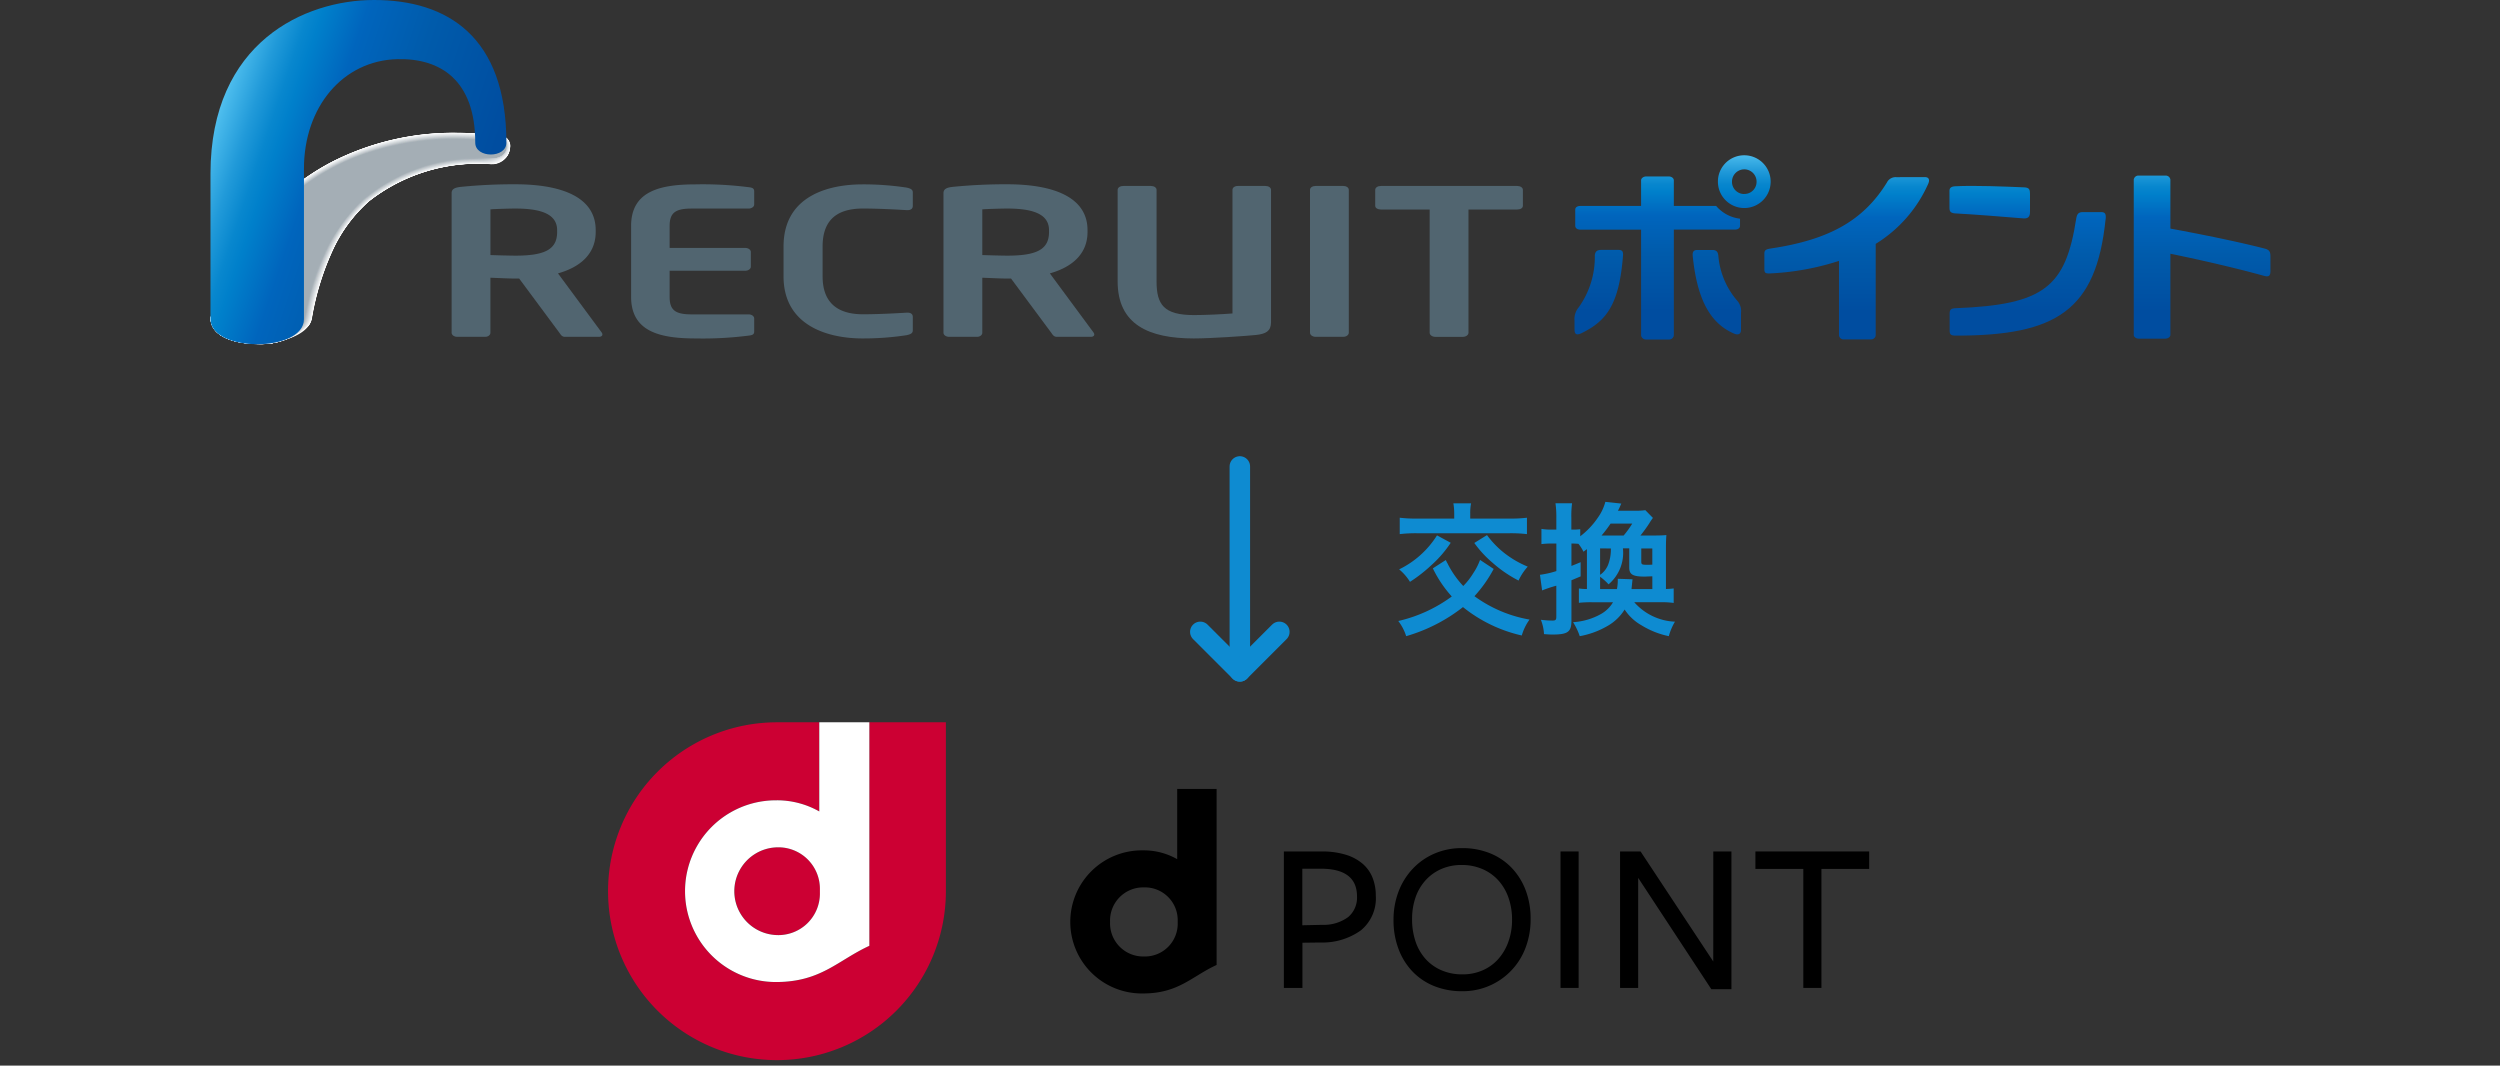<svg xmlns="http://www.w3.org/2000/svg" xmlns:xlink="http://www.w3.org/1999/xlink" width="122" height="52" viewBox="0 0 122 52">
  <rect x="0" y="0" width="122" height="52" fill="#333333" stroke="none"/>
  <defs>
    <linearGradient id="linear-gradient" x1="0.5" y1="-0.021" x2="0.5" y2="0.847" gradientUnits="objectBoundingBox">
      <stop offset="0" stop-color="#54c2f0"/>
      <stop offset="0.025" stop-color="#48b9eb"/>
      <stop offset="0.123" stop-color="#219ad9"/>
      <stop offset="0.202" stop-color="#0887ce"/>
      <stop offset="0.25" stop-color="#0080cb"/>
      <stop offset="0.4" stop-color="#0065bd"/>
      <stop offset="0.64" stop-color="#005bab"/>
      <stop offset="1" stop-color="#004da0"/>
    </linearGradient>
    <linearGradient id="linear-gradient-2" x1="0.5" y1="-0.137" x2="0.5" y2="0.83" xlink:href="#linear-gradient"/>
    <linearGradient id="linear-gradient-3" x1="0.5" y1="-0.207" x2="0.5" y2="0.841" xlink:href="#linear-gradient"/>
    <linearGradient id="linear-gradient-4" x1="0.5" y1="-0.127" x2="0.5" y2="0.835" xlink:href="#linear-gradient"/>
    <linearGradient id="linear-gradient-5" x1="0.008" y1="0.348" x2="0.856" y2="0.687" gradientUnits="objectBoundingBox">
      <stop offset="0" stop-color="#54c2f0"/>
      <stop offset="0.025" stop-color="#48b9eb"/>
      <stop offset="0.124" stop-color="#219ad9"/>
      <stop offset="0.202" stop-color="#0887ce"/>
      <stop offset="0.25" stop-color="#0080cb"/>
      <stop offset="0.4" stop-color="#0065bd"/>
      <stop offset="0.64" stop-color="#005bab"/>
      <stop offset="1" stop-color="#004da0"/>
    </linearGradient>
  </defs>
  <g id="グループ_4643" data-name="グループ 4643" transform="translate(-213 -4265)">
    <g id="グループ_4324" data-name="グループ 4324" transform="translate(5 3644)">
      <rect id="長方形_709" data-name="長方形 709" width="122" height="52" transform="translate(208 621)" fill="none"/>
    </g>
    <g id="グループ_4642" data-name="グループ 4642">
      <g id="グループ_4308" data-name="グループ 4308" transform="translate(-16.533 3500.879)">
        <g id="pt-logo-r" transform="translate(239.805 764.121)">
          <g id="グループ_438" data-name="グループ 438" transform="translate(66.565 7.578)">
            <path id="パス_2943" data-name="パス 2943" d="M316.211,277.427c.16,0,.236.066.215.281-.187,2.433-.835,3.2-2.028,3.785-.216.1-.337.076-.337-.178v-.432a.88.88,0,0,1,.2-.648,4.216,4.216,0,0,0,.79-2.545c.019-.178.1-.263.32-.263Zm5.674-.991h-2.978V281.6a.235.235,0,0,1-.254.2h-1.091a.24.24,0,0,1-.253-.2v-5.161h-2.96c-.178,0-.253-.094-.253-.188v-.789c0-.094.075-.179.253-.179h2.96v-1.253c0-.1.121-.188.253-.188h1.091c.14,0,.254.084.254.188v1.253h2.066a1.805,1.805,0,0,0,1.164.621v.347C322.138,276.342,322.063,276.436,321.885,276.436Zm-.808,1.254a3.84,3.84,0,0,0,.94,2.235.757.757,0,0,1,.168.573v.837c0,.2-.141.263-.338.177-1.117-.479-1.8-1.587-2.019-3.8-.018-.215.065-.281.226-.281h.712C320.983,277.427,321.049,277.511,321.077,277.69Zm1.268-4.88a1.287,1.287,0,1,1-1.287,1.287A1.282,1.282,0,0,1,322.345,272.81Zm0,1.887a.592.592,0,0,0,.6-.6.6.6,0,1,0-1.2,0A.593.593,0,0,0,322.345,274.7Z" transform="translate(-314.061 -272.81)" fill="url(#linear-gradient)"/>
            <path id="パス_2944" data-name="パス 2944" d="M336.65,274.507c.167,0,.249.11.157.322a6.578,6.578,0,0,1-2.565,2.935v4.467a.224.224,0,0,1-.249.194H332.7a.224.224,0,0,1-.249-.194v-3.637a12.8,12.8,0,0,1-3.3.609c-.276.018-.341-.009-.341-.2v-.766c0-.166.074-.212.322-.249,2.778-.415,4.495-1.328,5.658-3.22a.473.473,0,0,1,.452-.259Z" transform="translate(-319.545 -273.441)" fill="url(#linear-gradient-2)"/>
            <path id="パス_2945" data-name="パス 2945" d="M346.827,275.258c.25.009.286.111.286.314v.887c0,.221-.082.332-.323.314-.913-.075-2.464-.2-3.285-.241-.249-.008-.322-.082-.322-.266v-.841c0-.129.073-.211.286-.22C344.409,275.156,345.95,275.221,346.827,275.258Zm3.978,1.569c.027-.286-.028-.361-.222-.361h-.9c-.193,0-.277.084-.314.315-.516,3.321-1.541,4.208-5.878,4.374-.249.009-.3.074-.3.277v.794c0,.212.046.268.314.268C348.414,282.493,350.343,281.257,350.8,276.827Z" transform="translate(-324.886 -273.693)" fill="url(#linear-gradient-3)"/>
            <path id="パス_2946" data-name="パス 2946" d="M363.891,277.951c.248.065.276.184.276.388v.71c0,.222-.073.3-.314.231-1.337-.37-2.962-.748-4.568-1.079v3.958c0,.1-.111.186-.249.186h-1.292c-.138,0-.247-.084-.247-.186v-7.576a.229.229,0,0,1,.247-.195h1.292a.231.231,0,0,1,.249.195v2.391C360.927,277.277,362.6,277.619,363.891,277.951Z" transform="translate(-330.207 -273.397)" fill="url(#linear-gradient-4)"/>
          </g>
          <g id="グループ_446" data-name="グループ 446">
            <g id="グループ_445" data-name="グループ 445">
              <g id="グループ_443" data-name="グループ 443">
                <g id="グループ_442" data-name="グループ 442">
                  <g id="グループ_439" data-name="グループ 439" transform="translate(0 6.484)">
                    <path id="パス_2947" data-name="パス 2947" d="M210.463,281.378c-1.241,0-2.35-.4-2.35-1.266a10.257,10.257,0,0,1,2.288-4.678,11.841,11.841,0,0,1,3.6-2.93,13.031,13.031,0,0,1,6.167-1.436,15.85,15.85,0,0,1,2.193.158.494.494,0,0,1,.372.58.881.881,0,0,1-.98.788,8.637,8.637,0,0,0-5.9,1.812,7.225,7.225,0,0,0-1.747,2.343,13.11,13.11,0,0,0-1.042,3.37C212.887,281.054,211.19,281.378,210.463,281.378Z" transform="translate(-208.113 -271.069)" fill="#fff"/>
                    <path id="パス_2948" data-name="パス 2948" d="M214.014,272.5a13.028,13.028,0,0,1,6.156-1.429,15.991,15.991,0,0,1,2.189.158.492.492,0,0,1,.367.581.8.8,0,0,1-.172.44.993.993,0,0,1-.811.341,8.637,8.637,0,0,0-5.9,1.815,7.229,7.229,0,0,0-1.747,2.342,13.135,13.135,0,0,0-1.042,3.368.88.88,0,0,1-.147.349,3.43,3.43,0,0,1-2.442.912c-1.24,0-2.35-.4-2.35-1.265a10.271,10.271,0,0,1,2.293-4.681A11.828,11.828,0,0,1,214.014,272.5Z" transform="translate(-208.114 -271.071)" fill="#fefefe"/>
                    <path id="パス_2949" data-name="パス 2949" d="M214.03,272.5a13.03,13.03,0,0,1,6.146-1.422,15.83,15.83,0,0,1,2.184.158c.236.031.387.272.362.581a.793.793,0,0,1-.175.437,1,1,0,0,1-.812.337,8.636,8.636,0,0,0-5.894,1.818,7.232,7.232,0,0,0-1.745,2.34,13.1,13.1,0,0,0-1.043,3.366.9.9,0,0,1-.146.349,3.412,3.412,0,0,1-2.438.915c-1.239,0-2.349-.4-2.349-1.264a10.285,10.285,0,0,1,2.3-4.684A11.816,11.816,0,0,1,214.03,272.5Z" transform="translate(-208.115 -271.073)" fill="#fdfdfd"/>
                    <path id="パス_2950" data-name="パス 2950" d="M214.046,272.5a13.021,13.021,0,0,1,6.135-1.416,15.886,15.886,0,0,1,2.181.157c.234.031.384.274.356.581a.787.787,0,0,1-.178.434,1.017,1.017,0,0,1-.812.334,8.633,8.633,0,0,0-5.889,1.819,7.242,7.242,0,0,0-1.745,2.34,13.1,13.1,0,0,0-1.043,3.364.909.909,0,0,1-.146.349,3.391,3.391,0,0,1-2.435.918c-1.238,0-2.349-.395-2.349-1.263a10.293,10.293,0,0,1,2.3-4.688A11.812,11.812,0,0,1,214.046,272.5Z" transform="translate(-208.116 -271.075)" fill="#fcfcfd"/>
                    <path id="パス_2951" data-name="パス 2951" d="M214.062,272.5a13.034,13.034,0,0,1,6.125-1.409,15.924,15.924,0,0,1,2.177.158c.233.03.381.275.351.581a.773.773,0,0,1-.181.43,1.027,1.027,0,0,1-.813.33,8.633,8.633,0,0,0-5.884,1.822,7.239,7.239,0,0,0-1.744,2.338,13.117,13.117,0,0,0-1.044,3.362.924.924,0,0,1-.144.349,3.372,3.372,0,0,1-2.431.921c-1.237,0-2.349-.395-2.349-1.262a10.308,10.308,0,0,1,2.309-4.691A11.805,11.805,0,0,1,214.062,272.5Z" transform="translate(-208.117 -271.077)" fill="#fbfbfc"/>
                    <path id="パス_2952" data-name="パス 2952" d="M214.078,272.5a13.037,13.037,0,0,1,6.114-1.4,15.871,15.871,0,0,1,2.173.157c.232.03.379.276.346.582a.773.773,0,0,1-.184.427,1.041,1.041,0,0,1-.814.327,8.629,8.629,0,0,0-5.879,1.825,7.25,7.25,0,0,0-1.743,2.337,13.1,13.1,0,0,0-1.044,3.36.934.934,0,0,1-.144.349,3.349,3.349,0,0,1-2.427.924c-1.236,0-2.348-.395-2.348-1.261a10.323,10.323,0,0,1,2.314-4.694A11.8,11.8,0,0,1,214.078,272.5Z" transform="translate(-208.119 -271.079)" fill="#fafbfb"/>
                    <path id="パス_2953" data-name="パス 2953" d="M214.094,272.5a13.025,13.025,0,0,1,6.1-1.395,15.808,15.808,0,0,1,2.169.157c.231.03.376.278.34.582a.765.765,0,0,1-.187.422,1.052,1.052,0,0,1-.814.324,8.627,8.627,0,0,0-5.875,1.827,7.254,7.254,0,0,0-1.743,2.335,13.091,13.091,0,0,0-1.044,3.358.932.932,0,0,1-.143.349,3.329,3.329,0,0,1-2.423.927c-1.235,0-2.348-.395-2.348-1.26a10.336,10.336,0,0,1,2.32-4.7A11.793,11.793,0,0,1,214.094,272.5Z" transform="translate(-208.119 -271.082)" fill="#f9fafa"/>
                    <path id="パス_2954" data-name="パス 2954" d="M214.11,272.5a13.025,13.025,0,0,1,6.094-1.388,15.953,15.953,0,0,1,2.166.157c.229.03.373.28.335.583a.759.759,0,0,1-.19.419,1.067,1.067,0,0,1-.815.32,8.627,8.627,0,0,0-5.87,1.829,7.261,7.261,0,0,0-1.742,2.335,13.05,13.05,0,0,0-1.045,3.356.95.95,0,0,1-.143.349,3.308,3.308,0,0,1-2.419.93c-1.234,0-2.348-.394-2.348-1.259a10.348,10.348,0,0,1,2.325-4.7A11.764,11.764,0,0,1,214.11,272.5Z" transform="translate(-208.12 -271.083)" fill="#f8f9f9"/>
                    <path id="パス_2955" data-name="パス 2955" d="M214.126,272.495a13.039,13.039,0,0,1,6.084-1.381,15.885,15.885,0,0,1,2.161.157c.228.03.37.281.33.583a.758.758,0,0,1-.194.415,1.078,1.078,0,0,1-.816.316,8.628,8.628,0,0,0-5.866,1.832,7.261,7.261,0,0,0-1.741,2.333,13.053,13.053,0,0,0-1.045,3.354.957.957,0,0,1-.141.35,3.291,3.291,0,0,1-2.416.933c-1.233,0-2.347-.394-2.347-1.258a10.355,10.355,0,0,1,2.33-4.7A11.766,11.766,0,0,1,214.126,272.495Z" transform="translate(-208.122 -271.086)" fill="#f7f8f9"/>
                    <path id="パス_2956" data-name="パス 2956" d="M214.142,272.494a13.034,13.034,0,0,1,6.074-1.374,15.974,15.974,0,0,1,2.158.157c.226.03.367.282.324.584a.748.748,0,0,1-.2.412,1.088,1.088,0,0,1-.816.313,8.627,8.627,0,0,0-5.861,1.835,7.261,7.261,0,0,0-1.741,2.332,13.035,13.035,0,0,0-1.045,3.352.978.978,0,0,1-.141.35,3.267,3.267,0,0,1-2.412.936c-1.231,0-2.347-.394-2.347-1.257a10.374,10.374,0,0,1,2.335-4.708A11.773,11.773,0,0,1,214.142,272.494Z" transform="translate(-208.123 -271.088)" fill="#f6f7f8"/>
                    <path id="パス_2957" data-name="パス 2957" d="M214.158,272.493a13.039,13.039,0,0,1,6.063-1.368,16,16,0,0,1,2.154.157c.225.029.364.283.319.584a.739.739,0,0,1-.2.408,1.106,1.106,0,0,1-.817.309,8.627,8.627,0,0,0-5.856,1.837,7.276,7.276,0,0,0-1.74,2.33,13.023,13.023,0,0,0-1.046,3.35,1,1,0,0,1-.14.351,3.251,3.251,0,0,1-2.408.939c-1.23,0-2.346-.394-2.346-1.257a10.389,10.389,0,0,1,2.341-4.711A11.751,11.751,0,0,1,214.158,272.493Z" transform="translate(-208.124 -271.09)" fill="#f5f6f7"/>
                    <path id="パス_2958" data-name="パス 2958" d="M214.175,272.492a13.034,13.034,0,0,1,6.053-1.361,16.057,16.057,0,0,1,2.15.156c.224.03.362.285.314.584a.736.736,0,0,1-.2.4,1.119,1.119,0,0,1-.818.306,8.623,8.623,0,0,0-5.851,1.839,7.286,7.286,0,0,0-1.74,2.33,13.063,13.063,0,0,0-1.047,3.348.984.984,0,0,1-.139.35,3.224,3.224,0,0,1-2.4.942c-1.23,0-2.346-.393-2.346-1.255a10.4,10.4,0,0,1,2.346-4.714A11.738,11.738,0,0,1,214.175,272.492Z" transform="translate(-208.125 -271.092)" fill="#f4f5f6"/>
                    <path id="パス_2959" data-name="パス 2959" d="M214.191,272.49a13.047,13.047,0,0,1,6.042-1.354,16.1,16.1,0,0,1,2.147.157c.222.029.359.287.308.584a.732.732,0,0,1-.205.4,1.137,1.137,0,0,1-.819.3,8.619,8.619,0,0,0-5.846,1.841,7.3,7.3,0,0,0-1.738,2.328,13.027,13.027,0,0,0-1.047,3.346,1,1,0,0,1-.138.351,3.209,3.209,0,0,1-2.4.945c-1.228.005-2.345-.393-2.345-1.255a10.412,10.412,0,0,1,2.351-4.718A11.749,11.749,0,0,1,214.191,272.49Z" transform="translate(-208.126 -271.094)" fill="#f3f4f5"/>
                    <path id="パス_2960" data-name="パス 2960" d="M214.207,272.489a13.046,13.046,0,0,1,6.032-1.347,16.128,16.128,0,0,1,2.142.156c.221.029.356.288.3.585a.723.723,0,0,1-.209.4,1.151,1.151,0,0,1-.819.3,8.62,8.62,0,0,0-5.841,1.844,7.282,7.282,0,0,0-1.738,2.327,13,13,0,0,0-1.048,3.344,1.021,1.021,0,0,1-.137.351,3.189,3.189,0,0,1-2.4.947c-1.227.006-2.345-.393-2.345-1.253a10.431,10.431,0,0,1,2.357-4.721A11.728,11.728,0,0,1,214.207,272.489Z" transform="translate(-208.127 -271.096)" fill="#f2f4f5"/>
                    <path id="パス_2961" data-name="パス 2961" d="M214.223,272.488a13.032,13.032,0,0,1,6.021-1.34,15.979,15.979,0,0,1,2.139.156c.22.028.354.289.3.585a.718.718,0,0,1-.212.394,1.168,1.168,0,0,1-.82.3,8.621,8.621,0,0,0-5.837,1.846,7.3,7.3,0,0,0-1.737,2.326,13.051,13.051,0,0,0-1.048,3.342,1.029,1.029,0,0,1-.136.351,3.168,3.168,0,0,1-2.393.951c-1.226.006-2.345-.393-2.345-1.253a10.434,10.434,0,0,1,2.362-4.724A11.705,11.705,0,0,1,214.223,272.488Z" transform="translate(-208.128 -271.098)" fill="#f1f3f4"/>
                    <path id="パス_2962" data-name="パス 2962" d="M214.239,272.487a13.086,13.086,0,0,1,6.011-1.334,16.141,16.141,0,0,1,2.135.156c.218.028.351.291.292.586a.718.718,0,0,1-.215.391,1.186,1.186,0,0,1-.821.292,8.619,8.619,0,0,0-5.832,1.849,7.3,7.3,0,0,0-1.737,2.325,13.018,13.018,0,0,0-1.049,3.34,1.04,1.04,0,0,1-.136.351,3.149,3.149,0,0,1-2.389.953c-1.225.006-2.345-.393-2.345-1.252a10.455,10.455,0,0,1,2.367-4.728A11.785,11.785,0,0,1,214.239,272.487Z" transform="translate(-208.129 -271.1)" fill="#f0f2f3"/>
                    <path id="パス_2963" data-name="パス 2963" d="M214.255,272.485a13.094,13.094,0,0,1,6-1.326,16.093,16.093,0,0,1,2.131.156c.217.028.348.292.287.586a.711.711,0,0,1-.218.387,1.2,1.2,0,0,1-.821.288,8.619,8.619,0,0,0-5.827,1.852,7.316,7.316,0,0,0-1.736,2.323,13.013,13.013,0,0,0-1.049,3.338,1.062,1.062,0,0,1-.135.351,3.131,3.131,0,0,1-2.385.956c-1.224.006-2.344-.393-2.344-1.251a10.462,10.462,0,0,1,2.372-4.731A11.784,11.784,0,0,1,214.255,272.485Z" transform="translate(-208.13 -271.102)" fill="#eff1f2"/>
                    <path id="パス_2964" data-name="パス 2964" d="M214.271,272.484a13.1,13.1,0,0,1,5.991-1.319,16.127,16.127,0,0,1,2.127.156c.215.028.346.293.281.586a.7.7,0,0,1-.221.384,1.22,1.22,0,0,1-.822.285,8.615,8.615,0,0,0-5.822,1.854,7.314,7.314,0,0,0-1.735,2.322,12.973,12.973,0,0,0-1.049,3.335,1.077,1.077,0,0,1-.134.351,3.114,3.114,0,0,1-2.381.959c-1.223.007-2.344-.393-2.344-1.25a10.473,10.473,0,0,1,2.378-4.734A11.759,11.759,0,0,1,214.271,272.484Z" transform="translate(-208.131 -271.104)" fill="#eef0f1"/>
                    <path id="パス_2965" data-name="パス 2965" d="M214.288,272.483a13.1,13.1,0,0,1,5.98-1.313,16.188,16.188,0,0,1,2.124.156c.214.028.342.295.276.586a.7.7,0,0,1-.224.38,1.237,1.237,0,0,1-.822.281,8.616,8.616,0,0,0-5.818,1.856,7.314,7.314,0,0,0-1.734,2.321,12.974,12.974,0,0,0-1.05,3.334,1.105,1.105,0,0,1-.133.351,3.094,3.094,0,0,1-2.377.963c-1.221.007-2.344-.393-2.344-1.249a10.492,10.492,0,0,1,2.383-4.738A11.76,11.76,0,0,1,214.288,272.483Z" transform="translate(-208.132 -271.106)" fill="#edeff1"/>
                    <path id="パス_2966" data-name="パス 2966" d="M214.3,272.482a13.1,13.1,0,0,1,5.97-1.306,16.22,16.22,0,0,1,2.119.156c.212.028.34.3.271.587a.693.693,0,0,1-.227.376,1.253,1.253,0,0,1-.823.278,8.614,8.614,0,0,0-5.813,1.859,7.321,7.321,0,0,0-1.734,2.32,12.979,12.979,0,0,0-1.05,3.332,1.119,1.119,0,0,1-.133.352,3.073,3.073,0,0,1-2.374.965c-1.22.008-2.343-.392-2.343-1.248a10.5,10.5,0,0,1,2.388-4.741A11.76,11.76,0,0,1,214.3,272.482Z" transform="translate(-208.133 -271.109)" fill="#eceef0"/>
                    <path id="パス_2967" data-name="パス 2967" d="M214.32,272.48a13.106,13.106,0,0,1,5.959-1.3,16.161,16.161,0,0,1,2.115.156c.212.027.338.3.266.587a.693.693,0,0,1-.23.373,1.278,1.278,0,0,1-.824.275,8.611,8.611,0,0,0-5.808,1.861,7.33,7.33,0,0,0-1.733,2.318,12.948,12.948,0,0,0-1.05,3.33,1.123,1.123,0,0,1-.132.352,3.055,3.055,0,0,1-2.369.968c-1.219.008-2.343-.392-2.343-1.247a10.519,10.519,0,0,1,2.394-4.744A11.764,11.764,0,0,1,214.32,272.48Z" transform="translate(-208.134 -271.111)" fill="#ebedef"/>
                    <path id="パス_2968" data-name="パス 2968" d="M214.336,272.479a13.114,13.114,0,0,1,5.949-1.292,16.228,16.228,0,0,1,2.112.156c.21.027.335.3.26.587a.694.694,0,0,1-.232.37,1.3,1.3,0,0,1-.826.271,8.606,8.606,0,0,0-5.8,1.863,7.338,7.338,0,0,0-1.733,2.317,12.966,12.966,0,0,0-1.05,3.327,1.141,1.141,0,0,1-.131.352,3.035,3.035,0,0,1-2.366.971c-1.218.009-2.343-.392-2.343-1.246a10.535,10.535,0,0,1,2.4-4.748A11.756,11.756,0,0,1,214.336,272.479Z" transform="translate(-208.135 -271.113)" fill="#eaedee"/>
                    <path id="パス_2969" data-name="パス 2969" d="M214.352,272.478a13.108,13.108,0,0,1,5.939-1.285,16.277,16.277,0,0,1,2.108.156c.209.027.332.3.255.587a.69.69,0,0,1-.236.366,1.325,1.325,0,0,1-.826.268,8.61,8.61,0,0,0-5.8,1.865,7.341,7.341,0,0,0-1.732,2.317,12.956,12.956,0,0,0-1.052,3.326,1.159,1.159,0,0,1-.129.353,3.021,3.021,0,0,1-2.362.974c-1.217.009-2.342-.392-2.342-1.245a10.542,10.542,0,0,1,2.4-4.751A11.738,11.738,0,0,1,214.352,272.478Z" transform="translate(-208.136 -271.115)" fill="#e9eced"/>
                    <path id="パス_2970" data-name="パス 2970" d="M214.368,272.477A13.109,13.109,0,0,1,220.3,271.2a16.2,16.2,0,0,1,2.1.156c.207.026.33.3.249.587a.682.682,0,0,1-.238.363,1.342,1.342,0,0,1-.827.264,8.611,8.611,0,0,0-5.793,1.868,7.354,7.354,0,0,0-1.731,2.315,12.94,12.94,0,0,0-1.052,3.324,1.153,1.153,0,0,1-.129.352,3,3,0,0,1-2.359.977c-1.216.009-2.342-.391-2.342-1.244a10.557,10.557,0,0,1,2.409-4.754A11.737,11.737,0,0,1,214.368,272.477Z" transform="translate(-208.138 -271.117)" fill="#e8ebec"/>
                    <path id="パス_2971" data-name="パス 2971" d="M214.384,272.475A13.128,13.128,0,0,1,220.3,271.2a16.271,16.271,0,0,1,2.1.156c.205.026.327.3.244.588a.675.675,0,0,1-.241.359,1.366,1.366,0,0,1-.827.261,8.608,8.608,0,0,0-5.788,1.871,7.356,7.356,0,0,0-1.731,2.313,12.984,12.984,0,0,0-1.052,3.322,1.171,1.171,0,0,1-.128.352,2.98,2.98,0,0,1-2.354.98c-1.215.009-2.342-.391-2.342-1.243A10.566,10.566,0,0,1,210.6,275.4,11.738,11.738,0,0,1,214.384,272.475Z" transform="translate(-208.139 -271.119)" fill="#e7eaec"/>
                    <path id="パス_2972" data-name="パス 2972" d="M214.4,272.475a13.131,13.131,0,0,1,5.908-1.265,16.237,16.237,0,0,1,2.1.156c.2.026.324.3.239.588a.677.677,0,0,1-.244.356,1.39,1.39,0,0,1-.828.257,8.6,8.6,0,0,0-5.784,1.874,7.355,7.355,0,0,0-1.73,2.312,12.941,12.941,0,0,0-1.053,3.32,1.215,1.215,0,0,1-.128.353c-.378.7-1.624.974-2.35.983-1.214.011-2.341-.391-2.341-1.242a10.581,10.581,0,0,1,2.42-4.761A11.732,11.732,0,0,1,214.4,272.475Z" transform="translate(-208.14 -271.121)" fill="#e6e9eb"/>
                    <path id="パス_2973" data-name="パス 2973" d="M214.416,272.474a13.132,13.132,0,0,1,5.9-1.258,16.264,16.264,0,0,1,2.092.155c.2.026.322.305.234.589a.672.672,0,0,1-.248.352,1.411,1.411,0,0,1-.829.254,8.606,8.606,0,0,0-5.779,1.875,7.364,7.364,0,0,0-1.729,2.311A12.914,12.914,0,0,0,213,280.07a1.223,1.223,0,0,1-.127.353c-.374.7-1.617.976-2.347.986-1.213.011-2.34-.391-2.34-1.241a10.594,10.594,0,0,1,2.425-4.764A11.73,11.73,0,0,1,214.416,272.474Z" transform="translate(-208.141 -271.123)" fill="#e5e8ea"/>
                    <path id="パス_2974" data-name="パス 2974" d="M214.432,272.472a13.143,13.143,0,0,1,5.888-1.251,16.333,16.333,0,0,1,2.088.156c.2.026.319.307.228.589a.664.664,0,0,1-.251.348,1.438,1.438,0,0,1-.829.251,8.606,8.606,0,0,0-5.774,1.878,7.373,7.373,0,0,0-1.728,2.31A12.905,12.905,0,0,0,213,280.068a1.262,1.262,0,0,1-.126.353c-.372.7-1.609.979-2.343.988-1.212.011-2.341-.391-2.341-1.24a10.61,10.61,0,0,1,2.431-4.768A11.731,11.731,0,0,1,214.432,272.472Z" transform="translate(-208.142 -271.125)" fill="#e4e7e9"/>
                    <path id="パス_2975" data-name="パス 2975" d="M214.448,272.471a13.144,13.144,0,0,1,5.877-1.244,16.258,16.258,0,0,1,2.085.155c.2.026.317.308.223.589a.666.666,0,0,1-.254.345,1.47,1.47,0,0,1-.83.247,8.6,8.6,0,0,0-5.77,1.881,7.375,7.375,0,0,0-1.728,2.308A12.914,12.914,0,0,0,213,280.065a1.283,1.283,0,0,1-.125.354c-.368.7-1.6.983-2.339.991-1.211.014-2.34-.391-2.34-1.24a10.623,10.623,0,0,1,2.436-4.771A11.72,11.72,0,0,1,214.448,272.471Z" transform="translate(-208.143 -271.127)" fill="#e3e6e8"/>
                    <path id="パス_2976" data-name="パス 2976" d="M214.464,272.47a13.145,13.145,0,0,1,5.867-1.237,16.21,16.21,0,0,1,2.08.155c.2.025.314.309.217.59a.658.658,0,0,1-.256.341,1.5,1.5,0,0,1-.831.244,8.6,8.6,0,0,0-5.765,1.883,7.381,7.381,0,0,0-1.727,2.307A12.91,12.91,0,0,0,213,280.064a1.279,1.279,0,0,1-.124.353c-.364.7-1.593.986-2.335.995-1.209.014-2.34-.391-2.34-1.238a10.638,10.638,0,0,1,2.441-4.774A11.706,11.706,0,0,1,214.464,272.47Z" transform="translate(-208.144 -271.13)" fill="#e2e5e8"/>
                    <path id="パス_2977" data-name="パス 2977" d="M214.481,272.469a13.146,13.146,0,0,1,5.856-1.231,16.382,16.382,0,0,1,2.077.155c.2.026.311.311.212.591a.66.66,0,0,1-.259.337,1.525,1.525,0,0,1-.831.239,8.606,8.606,0,0,0-5.76,1.886,7.387,7.387,0,0,0-1.727,2.306,12.871,12.871,0,0,0-1.055,3.309,1.3,1.3,0,0,1-.124.354c-.361.7-1.586.988-2.331,1-1.209.014-2.34-.391-2.34-1.238a10.65,10.65,0,0,1,2.447-4.778A11.711,11.711,0,0,1,214.481,272.469Z" transform="translate(-208.145 -271.131)" fill="#e1e5e7"/>
                    <path id="パス_2978" data-name="パス 2978" d="M214.5,272.467a13.16,13.16,0,0,1,5.846-1.223,16.321,16.321,0,0,1,2.073.155c.2.025.309.312.207.591a.653.653,0,0,1-.263.333,1.553,1.553,0,0,1-.832.236,8.6,8.6,0,0,0-5.755,1.888,7.4,7.4,0,0,0-1.725,2.305,12.872,12.872,0,0,0-1.056,3.307,1.351,1.351,0,0,1-.122.354c-.358.7-1.578.991-2.328,1-1.208.016-2.339-.39-2.339-1.236a10.662,10.662,0,0,1,2.452-4.781A11.694,11.694,0,0,1,214.5,272.467Z" transform="translate(-208.146 -271.134)" fill="#e0e4e6"/>
                    <path id="パス_2979" data-name="パス 2979" d="M214.513,272.466a13.154,13.154,0,0,1,5.835-1.216,16.351,16.351,0,0,1,2.069.155c.195.025.307.314.2.591a.653.653,0,0,1-.266.33,1.586,1.586,0,0,1-.833.233,8.6,8.6,0,0,0-5.75,1.891,7.4,7.4,0,0,0-1.725,2.3,12.9,12.9,0,0,0-1.056,3.305,1.327,1.327,0,0,1-.121.354c-.354.7-1.57.993-2.324,1-1.206.016-2.338-.39-2.338-1.236a10.67,10.67,0,0,1,2.457-4.784A11.7,11.7,0,0,1,214.513,272.466Z" transform="translate(-208.147 -271.136)" fill="#dfe3e5"/>
                    <path id="パス_2980" data-name="パス 2980" d="M214.529,272.465a13.162,13.162,0,0,1,5.825-1.21,16.322,16.322,0,0,1,2.065.155c.193.025.3.314.2.591a.653.653,0,0,1-.269.327,1.625,1.625,0,0,1-.834.229,8.6,8.6,0,0,0-5.746,1.892,7.413,7.413,0,0,0-1.724,2.3,12.866,12.866,0,0,0-1.057,3.3,1.392,1.392,0,0,1-.121.354c-.351.7-1.563,1-2.32,1.006-1.206.016-2.339-.39-2.339-1.235a10.689,10.689,0,0,1,2.463-4.788A11.682,11.682,0,0,1,214.529,272.465Z" transform="translate(-208.148 -271.138)" fill="#dee2e4"/>
                    <path id="パス_2981" data-name="パス 2981" d="M214.545,272.464a13.167,13.167,0,0,1,5.815-1.2,16.375,16.375,0,0,1,2.061.155c.192.025.3.316.191.592a.652.652,0,0,1-.272.323,1.66,1.66,0,0,1-.834.226,8.6,8.6,0,0,0-5.741,1.895,7.414,7.414,0,0,0-1.724,2.3,12.911,12.911,0,0,0-1.057,3.3,1.41,1.41,0,0,1-.12.354c-.347.7-1.554,1-2.316,1.009-1.2.016-2.338-.39-2.338-1.234a10.713,10.713,0,0,1,2.468-4.791A11.688,11.688,0,0,1,214.545,272.464Z" transform="translate(-208.149 -271.14)" fill="#dde1e4"/>
                    <path id="パス_2982" data-name="パス 2982" d="M214.561,272.462a13.168,13.168,0,0,1,5.8-1.2,16.3,16.3,0,0,1,2.058.154c.191.025.3.317.186.592a.65.65,0,0,1-.275.32,1.7,1.7,0,0,1-.835.222,8.6,8.6,0,0,0-5.736,1.9,7.422,7.422,0,0,0-1.723,2.3,12.87,12.87,0,0,0-1.057,3.3,1.41,1.41,0,0,1-.119.354c-.343.707-1.547,1-2.312,1.012-1.2.017-2.338-.39-2.338-1.233a10.718,10.718,0,0,1,2.474-4.794A11.675,11.675,0,0,1,214.561,272.462Z" transform="translate(-208.15 -271.142)" fill="#dce0e3"/>
                    <path id="パス_2983" data-name="パス 2983" d="M214.577,272.461a13.179,13.179,0,0,1,5.794-1.189,16.528,16.528,0,0,1,2.054.155c.189.025.3.318.18.592a.643.643,0,0,1-.278.316,1.736,1.736,0,0,1-.836.219,8.6,8.6,0,0,0-5.731,1.9,7.412,7.412,0,0,0-1.722,2.3,12.848,12.848,0,0,0-1.058,3.3,1.461,1.461,0,0,1-.118.354c-.34.708-1.539,1-2.309,1.015-1.2.018-2.337-.39-2.337-1.232a10.733,10.733,0,0,1,2.479-4.8A11.665,11.665,0,0,1,214.577,272.461Z" transform="translate(-208.151 -271.144)" fill="#dbdfe2"/>
                    <path id="パス_2984" data-name="パス 2984" d="M214.594,272.46a13.173,13.173,0,0,1,5.783-1.182,16.433,16.433,0,0,1,2.05.155c.188.024.294.32.175.592a.644.644,0,0,1-.281.312,1.773,1.773,0,0,1-.836.216,8.6,8.6,0,0,0-5.727,1.9,7.439,7.439,0,0,0-1.721,2.3,12.87,12.87,0,0,0-1.058,3.3,1.474,1.474,0,0,1-.118.355c-.337.709-1.532,1.006-2.3,1.018-1.2.018-2.337-.389-2.337-1.231a10.753,10.753,0,0,1,2.484-4.8A11.661,11.661,0,0,1,214.594,272.46Z" transform="translate(-208.152 -271.146)" fill="#dadee1"/>
                    <path id="パス_2985" data-name="パス 2985" d="M214.61,272.459a13.177,13.177,0,0,1,5.773-1.176,16.5,16.5,0,0,1,2.046.154c.187.024.292.322.17.593a.645.645,0,0,1-.284.309,1.807,1.807,0,0,1-.837.212,8.593,8.593,0,0,0-5.722,1.9,7.438,7.438,0,0,0-1.721,2.3,12.846,12.846,0,0,0-1.059,3.293,1.5,1.5,0,0,1-.117.355c-.333.71-1.524,1.009-2.3,1.021-1.2.018-2.337-.389-2.337-1.23a10.757,10.757,0,0,1,2.489-4.8A11.651,11.651,0,0,1,214.61,272.459Z" transform="translate(-208.154 -271.148)" fill="#d9dee0"/>
                    <path id="パス_2986" data-name="パス 2986" d="M214.626,272.457a13.2,13.2,0,0,1,5.763-1.169,16.567,16.567,0,0,1,2.043.155c.185.024.289.322.164.593a.636.636,0,0,1-.287.305,1.855,1.855,0,0,1-.838.209,8.6,8.6,0,0,0-5.717,1.908,7.437,7.437,0,0,0-1.72,2.3,12.813,12.813,0,0,0-1.059,3.291,1.538,1.538,0,0,1-.116.356c-.329.711-1.516,1.012-2.3,1.023-1.2.019-2.336-.389-2.336-1.229a10.773,10.773,0,0,1,2.494-4.808A11.649,11.649,0,0,1,214.626,272.457Z" transform="translate(-208.155 -271.15)" fill="#d8dde0"/>
                    <path id="パス_2987" data-name="パス 2987" d="M214.642,272.456a13.2,13.2,0,0,1,5.753-1.162,16.635,16.635,0,0,1,2.038.154c.183.024.286.324.159.594a.641.641,0,0,1-.29.3,1.9,1.9,0,0,1-.838.2,8.592,8.592,0,0,0-5.712,1.91,7.446,7.446,0,0,0-1.72,2.294,12.809,12.809,0,0,0-1.059,3.289,1.571,1.571,0,0,1-.115.356c-.326.712-1.508,1.014-2.293,1.027-1.2.019-2.337-.389-2.337-1.228a10.787,10.787,0,0,1,2.5-4.811A11.654,11.654,0,0,1,214.642,272.456Z" transform="translate(-208.155 -271.152)" fill="#d7dcdf"/>
                    <path id="パス_2988" data-name="パス 2988" d="M214.657,272.455A13.2,13.2,0,0,1,220.4,271.3a16.545,16.545,0,0,1,2.034.154c.182.023.285.325.154.594a.64.64,0,0,1-.293.3,1.951,1.951,0,0,1-.839.2,8.592,8.592,0,0,0-5.708,1.912,7.455,7.455,0,0,0-1.718,2.293,12.816,12.816,0,0,0-1.06,3.287,1.631,1.631,0,0,1-.114.356c-.322.714-1.5,1.017-2.289,1.03-1.2.019-2.336-.389-2.336-1.227a10.8,10.8,0,0,1,2.5-4.815A11.641,11.641,0,0,1,214.657,272.455Z" transform="translate(-208.157 -271.155)" fill="#d6dbde"/>
                    <path id="パス_2989" data-name="パス 2989" d="M214.674,272.454a13.217,13.217,0,0,1,5.732-1.148,16.623,16.623,0,0,1,2.031.154c.181.023.281.327.148.594a.633.633,0,0,1-.3.295,1.992,1.992,0,0,1-.84.2,8.588,8.588,0,0,0-5.7,1.914,7.464,7.464,0,0,0-1.718,2.291,12.8,12.8,0,0,0-1.06,3.285,1.678,1.678,0,0,1-.114.356c-.319.714-1.493,1.019-2.286,1.033-1.2.02-2.335-.389-2.335-1.226a10.815,10.815,0,0,1,2.511-4.818A11.615,11.615,0,0,1,214.674,272.454Z" transform="translate(-208.158 -271.156)" fill="#d5dadd"/>
                    <path id="パス_2990" data-name="パス 2990" d="M214.69,272.452a13.219,13.219,0,0,1,5.722-1.141,16.544,16.544,0,0,1,2.027.154c.18.022.28.328.143.594a.635.635,0,0,1-.3.292,2.048,2.048,0,0,1-.841.195,8.59,8.59,0,0,0-5.7,1.917,7.472,7.472,0,0,0-1.717,2.29,12.794,12.794,0,0,0-1.061,3.283,1.65,1.65,0,0,1-.112.356c-.315.716-1.485,1.022-2.281,1.035-1.194.021-2.335-.388-2.335-1.225a10.827,10.827,0,0,1,2.516-4.821A11.627,11.627,0,0,1,214.69,272.452Z" transform="translate(-208.159 -271.159)" fill="#d4d9dc"/>
                    <path id="パス_2991" data-name="パス 2991" d="M214.706,272.451a13.222,13.222,0,0,1,5.712-1.134,16.624,16.624,0,0,1,2.022.153c.178.023.278.33.138.595a.634.634,0,0,1-.3.288,2.1,2.1,0,0,1-.841.192,8.586,8.586,0,0,0-5.693,1.919,7.463,7.463,0,0,0-1.716,2.289,12.818,12.818,0,0,0-1.062,3.281,1.688,1.688,0,0,1-.112.356c-.312.716-1.477,1.024-2.278,1.038-1.193.021-2.335-.388-2.335-1.224a10.843,10.843,0,0,1,2.521-4.825A11.627,11.627,0,0,1,214.706,272.451Z" transform="translate(-208.16 -271.161)" fill="#d3d8dc"/>
                    <path id="パス_2992" data-name="パス 2992" d="M214.722,272.45a13.219,13.219,0,0,1,5.7-1.128,16.679,16.679,0,0,1,2.019.154c.177.023.275.331.132.595a.637.637,0,0,1-.305.285,2.153,2.153,0,0,1-.842.187,8.593,8.593,0,0,0-5.688,1.922,7.481,7.481,0,0,0-1.716,2.288,12.823,12.823,0,0,0-1.062,3.28,1.758,1.758,0,0,1-.111.356c-.308.718-1.47,1.027-2.274,1.041-1.192.021-2.334-.388-2.334-1.223a10.859,10.859,0,0,1,2.526-4.828A11.617,11.617,0,0,1,214.722,272.45Z" transform="translate(-208.161 -271.163)" fill="#d2d7db"/>
                    <path id="パス_2993" data-name="パス 2993" d="M214.738,272.449a13.221,13.221,0,0,1,5.691-1.121,16.739,16.739,0,0,1,2.015.153c.175.023.273.332.127.6a.633.633,0,0,1-.309.281,2.229,2.229,0,0,1-.843.184,8.586,8.586,0,0,0-5.683,1.924,7.482,7.482,0,0,0-1.715,2.286,12.8,12.8,0,0,0-1.062,3.277,1.781,1.781,0,0,1-.11.357c-.3.719-1.462,1.029-2.27,1.044-1.191.021-2.334-.388-2.334-1.223a10.869,10.869,0,0,1,2.531-4.832A11.6,11.6,0,0,1,214.738,272.449Z" transform="translate(-208.162 -271.165)" fill="#d2d7da"/>
                    <path id="パス_2994" data-name="パス 2994" d="M214.754,272.447a13.236,13.236,0,0,1,5.68-1.113,16.673,16.673,0,0,1,2.011.153c.174.022.271.334.122.6a.632.632,0,0,1-.312.277,2.284,2.284,0,0,1-.843.181,8.587,8.587,0,0,0-5.679,1.927,7.5,7.5,0,0,0-1.715,2.285,12.809,12.809,0,0,0-1.062,3.275,1.8,1.8,0,0,1-.109.356c-.3.72-1.454,1.032-2.266,1.047-1.19.022-2.334-.388-2.334-1.221a10.889,10.889,0,0,1,2.537-4.835A11.6,11.6,0,0,1,214.754,272.447Z" transform="translate(-208.163 -271.167)" fill="#d1d6d9"/>
                    <path id="パス_2995" data-name="パス 2995" d="M214.77,272.446a13.239,13.239,0,0,1,5.67-1.107,16.905,16.905,0,0,1,2.007.153c.172.022.268.335.116.6a.636.636,0,0,1-.315.274,2.371,2.371,0,0,1-.844.177,8.586,8.586,0,0,0-5.674,1.93,7.49,7.49,0,0,0-1.714,2.284,12.777,12.777,0,0,0-1.063,3.273,1.908,1.908,0,0,1-.109.357c-.3.721-1.446,1.035-2.262,1.051-1.189.022-2.333-.388-2.333-1.221a10.9,10.9,0,0,1,2.542-4.838A11.6,11.6,0,0,1,214.77,272.446Z" transform="translate(-208.164 -271.169)" fill="#d0d5d8"/>
                    <path id="パス_2996" data-name="パス 2996" d="M214.786,272.445a13.245,13.245,0,0,1,5.66-1.1,16.848,16.848,0,0,1,2,.153c.171.022.266.336.111.6a.631.631,0,0,1-.317.27,2.432,2.432,0,0,1-.844.174,8.586,8.586,0,0,0-5.67,1.931,7.5,7.5,0,0,0-1.713,2.283,12.745,12.745,0,0,0-1.064,3.271,1.92,1.92,0,0,1-.108.357c-.294.722-1.438,1.037-2.259,1.053-1.187.023-2.333-.388-2.333-1.219a10.915,10.915,0,0,1,2.548-4.842A11.591,11.591,0,0,1,214.786,272.445Z" transform="translate(-208.165 -271.171)" fill="#cfd4d8"/>
                    <path id="パス_2997" data-name="パス 2997" d="M214.8,272.444a13.249,13.249,0,0,1,5.65-1.093,16.9,16.9,0,0,1,2,.153c.17.022.264.338.105.6a.627.627,0,0,1-.32.267,2.5,2.5,0,0,1-.845.171,8.582,8.582,0,0,0-5.665,1.934,7.506,7.506,0,0,0-1.713,2.281,12.755,12.755,0,0,0-1.064,3.269,2.022,2.022,0,0,1-.107.358c-.291.723-1.431,1.04-2.255,1.056-1.187.023-2.333-.388-2.333-1.219a10.931,10.931,0,0,1,2.553-4.845A11.574,11.574,0,0,1,214.8,272.444Z" transform="translate(-208.166 -271.173)" fill="#ced3d7"/>
                    <path id="パス_2998" data-name="パス 2998" d="M214.819,272.442a13.254,13.254,0,0,1,5.639-1.086,16.97,16.97,0,0,1,2,.153c.168.021.261.339.1.6a.637.637,0,0,1-.324.263,2.6,2.6,0,0,1-.846.167,8.583,8.583,0,0,0-5.66,1.936,7.515,7.515,0,0,0-1.711,2.28,12.743,12.743,0,0,0-1.064,3.267,2.093,2.093,0,0,1-.106.358c-.288.724-1.423,1.042-2.251,1.059-1.186.024-2.332-.387-2.332-1.218a10.938,10.938,0,0,1,2.558-4.848A11.58,11.58,0,0,1,214.819,272.442Z" transform="translate(-208.167 -271.175)" fill="#cdd2d6"/>
                    <path id="パス_2999" data-name="パス 2999" d="M214.835,272.441a13.259,13.259,0,0,1,5.629-1.079,16.9,16.9,0,0,1,1.992.153c.167.021.259.341.095.6a.634.634,0,0,1-.327.259,2.67,2.67,0,0,1-.846.164,8.585,8.585,0,0,0-5.655,1.938,7.53,7.53,0,0,0-1.711,2.279,12.738,12.738,0,0,0-1.064,3.265,2.114,2.114,0,0,1-.106.357c-.284.725-1.415,1.045-2.247,1.062-1.184.024-2.332-.387-2.332-1.217a10.959,10.959,0,0,1,2.563-4.852A11.572,11.572,0,0,1,214.835,272.441Z" transform="translate(-208.168 -271.177)" fill="#ccd1d5"/>
                    <path id="パス_3000" data-name="パス 3000" d="M214.851,272.44a13.251,13.251,0,0,1,5.618-1.073,16.83,16.83,0,0,1,1.988.153c.166.021.257.342.09.6a.635.635,0,0,1-.33.256,2.748,2.748,0,0,1-.848.16,8.583,8.583,0,0,0-5.65,1.941,7.536,7.536,0,0,0-1.71,2.278,12.728,12.728,0,0,0-1.066,3.263,2.084,2.084,0,0,1-.1.357c-.28.727-1.407,1.048-2.243,1.065-1.184.024-2.332-.387-2.332-1.216a10.972,10.972,0,0,1,2.568-4.855A11.551,11.551,0,0,1,214.851,272.44Z" transform="translate(-208.169 -271.179)" fill="#cbd0d4"/>
                    <path id="パス_3001" data-name="パス 3001" d="M214.867,272.438a13.277,13.277,0,0,1,5.608-1.066,16.881,16.881,0,0,1,1.983.153c.165.021.255.344.085.6a.636.636,0,0,1-.333.252,2.83,2.83,0,0,1-.848.156,8.582,8.582,0,0,0-5.645,1.944,7.531,7.531,0,0,0-1.71,2.276,12.766,12.766,0,0,0-1.066,3.261,2.216,2.216,0,0,1-.1.358c-.277.728-1.4,1.05-2.24,1.068-1.182.025-2.332-.387-2.332-1.215a10.982,10.982,0,0,1,2.574-4.858A11.545,11.545,0,0,1,214.867,272.438Z" transform="translate(-208.17 -271.181)" fill="#cacfd4"/>
                    <path id="パス_3002" data-name="パス 3002" d="M214.883,272.437a13.286,13.286,0,0,1,5.6-1.059,16.838,16.838,0,0,1,1.98.153c.163.021.252.345.079.6a.629.629,0,0,1-.335.248,2.918,2.918,0,0,1-.849.153,8.579,8.579,0,0,0-5.641,1.946,7.543,7.543,0,0,0-1.709,2.275,12.76,12.76,0,0,0-1.066,3.259,2.225,2.225,0,0,1-.1.358c-.273.729-1.392,1.052-2.236,1.071-1.181.025-2.331-.386-2.331-1.214a11,11,0,0,1,2.579-4.862A11.557,11.557,0,0,1,214.883,272.437Z" transform="translate(-208.171 -271.183)" fill="#c9cfd3"/>
                    <path id="パス_3003" data-name="パス 3003" d="M214.9,272.436a13.272,13.272,0,0,1,5.587-1.052,16.928,16.928,0,0,1,1.976.152c.161.021.25.347.074.6a.634.634,0,0,1-.339.245,3.073,3.073,0,0,1-.849.149,8.582,8.582,0,0,0-5.636,1.948A7.546,7.546,0,0,0,214,276.753a12.734,12.734,0,0,0-1.067,3.257,2.4,2.4,0,0,1-.1.358c-.27.73-1.384,1.055-2.232,1.074-1.181.025-2.331-.386-2.331-1.213a11.009,11.009,0,0,1,2.585-4.865A11.535,11.535,0,0,1,214.9,272.436Z" transform="translate(-208.172 -271.186)" fill="#c8ced2"/>
                    <path id="パス_3004" data-name="パス 3004" d="M214.916,272.435a13.284,13.284,0,0,1,5.577-1.045,17,17,0,0,1,1.972.153c.161.02.248.347.068.6a.633.633,0,0,1-.342.241,3.184,3.184,0,0,1-.85.146,8.583,8.583,0,0,0-5.631,1.951A7.546,7.546,0,0,0,214,276.753a12.723,12.723,0,0,0-1.067,3.255,2.462,2.462,0,0,1-.1.359c-.266.731-1.377,1.057-2.228,1.076-1.179.026-2.33-.386-2.33-1.212a11.023,11.023,0,0,1,2.59-4.868A11.517,11.517,0,0,1,214.916,272.435Z" transform="translate(-208.174 -271.187)" fill="#c7cdd1"/>
                    <path id="パス_3005" data-name="パス 3005" d="M214.931,272.433A13.294,13.294,0,0,1,220.5,271.4a17.018,17.018,0,0,1,1.968.152c.159.021.246.349.063.6a.641.641,0,0,1-.345.238,3.345,3.345,0,0,1-.851.143,8.577,8.577,0,0,0-5.626,1.953A7.563,7.563,0,0,0,214,276.754a12.708,12.708,0,0,0-1.067,3.253,2.516,2.516,0,0,1-.1.359c-.263.732-1.368,1.058-2.224,1.079-1.178.024-2.33-.386-2.33-1.211a11.047,11.047,0,0,1,2.595-4.872A11.54,11.54,0,0,1,214.931,272.433Z" transform="translate(-208.175 -271.189)" fill="#c6ccd0"/>
                    <path id="パス_3006" data-name="パス 3006" d="M214.947,272.432A13.3,13.3,0,0,1,220.5,271.4a17.006,17.006,0,0,1,1.965.152c.158.02.244.351.058.6a.639.639,0,0,1-.348.234,3.469,3.469,0,0,1-.851.14,8.574,8.574,0,0,0-5.622,1.956,7.569,7.569,0,0,0-1.706,2.27A12.7,12.7,0,0,0,212.931,280a2.636,2.636,0,0,1-.1.359c-.259.733-1.361,1.061-2.22,1.082-1.177.024-2.33-.386-2.33-1.21a11.056,11.056,0,0,1,2.6-4.875A11.525,11.525,0,0,1,214.947,272.432Z" transform="translate(-208.176 -271.192)" fill="#c5cbd0"/>
                    <path id="パス_3007" data-name="パス 3007" d="M214.964,272.431a13.306,13.306,0,0,1,5.546-1.025,17.216,17.216,0,0,1,1.96.152c.156.02.242.352.053.6a.641.641,0,0,1-.351.231,3.611,3.611,0,0,1-.852.136,8.579,8.579,0,0,0-5.617,1.958A7.574,7.574,0,0,0,214,276.753,12.687,12.687,0,0,0,212.929,280a2.749,2.749,0,0,1-.1.359c-.256.734-1.353,1.064-2.217,1.086-1.176.024-2.329-.386-2.329-1.209a11.07,11.07,0,0,1,2.605-4.878A11.5,11.5,0,0,1,214.964,272.431Z" transform="translate(-208.177 -271.193)" fill="#c4cacf"/>
                    <path id="パス_3008" data-name="パス 3008" d="M214.979,272.43a13.3,13.3,0,0,1,5.536-1.018,17.02,17.02,0,0,1,1.957.152c.155.02.239.354.047.6a.644.644,0,0,1-.354.227,3.762,3.762,0,0,1-.853.132,8.577,8.577,0,0,0-5.612,1.961A7.572,7.572,0,0,0,214,276.754,12.678,12.678,0,0,0,212.927,280a2.777,2.777,0,0,1-.1.359c-.253.736-1.345,1.066-2.213,1.088-1.174.025-2.329-.386-2.329-1.208a11.1,11.1,0,0,1,2.611-4.882A11.506,11.506,0,0,1,214.979,272.43Z" transform="translate(-208.178 -271.196)" fill="#c3c9ce"/>
                    <path id="パス_3009" data-name="パス 3009" d="M215,272.429a13.318,13.318,0,0,1,5.525-1.01,17.067,17.067,0,0,1,1.953.151c.153.02.237.356.041.6a.639.639,0,0,1-.357.224,3.906,3.906,0,0,1-.853.129,8.576,8.576,0,0,0-5.607,1.963,7.575,7.575,0,0,0-1.7,2.267A12.654,12.654,0,0,0,212.925,280a2.885,2.885,0,0,1-.1.359c-.249.736-1.338,1.069-2.208,1.091-1.174.025-2.329-.386-2.329-1.207a11.1,11.1,0,0,1,2.616-4.885A11.5,11.5,0,0,1,215,272.429Z" transform="translate(-208.179 -271.198)" fill="#c2c8cd"/>
                    <path id="パス_3010" data-name="パス 3010" d="M215.012,272.427a13.334,13.334,0,0,1,5.515-1,17.142,17.142,0,0,1,1.949.152c.152.02.236.357.036.6a.648.648,0,0,1-.36.221,4.147,4.147,0,0,1-.854.125,8.572,8.572,0,0,0-5.6,1.966,7.6,7.6,0,0,0-1.7,2.265A12.657,12.657,0,0,0,212.923,280a3.031,3.031,0,0,1-.1.359c-.246.738-1.33,1.071-2.205,1.094-1.172.026-2.328-.385-2.328-1.206a11.117,11.117,0,0,1,2.622-4.888A11.487,11.487,0,0,1,215.012,272.427Z" transform="translate(-208.18 -271.2)" fill="#c1c8cc"/>
                    <path id="パス_3011" data-name="パス 3011" d="M215.028,272.426a13.32,13.32,0,0,1,5.5-1,17.264,17.264,0,0,1,1.946.151c.151.02.233.359.031.6a.645.645,0,0,1-.363.217,4.332,4.332,0,0,1-.855.122,8.579,8.579,0,0,0-5.6,1.968,7.6,7.6,0,0,0-1.7,2.264,12.7,12.7,0,0,0-1.071,3.241,3.147,3.147,0,0,1-.095.36c-.242.738-1.323,1.074-2.2,1.1-1.171.026-2.328-.385-2.328-1.206a11.13,11.13,0,0,1,2.627-4.892A11.478,11.478,0,0,1,215.028,272.426Z" transform="translate(-208.181 -271.202)" fill="#c0c7cc"/>
                    <path id="パス_3012" data-name="パス 3012" d="M215.044,272.425a13.326,13.326,0,0,1,5.494-.99,17.183,17.183,0,0,1,1.941.151c.15.019.231.36.026.6a.65.65,0,0,1-.366.213,4.584,4.584,0,0,1-.856.119,8.573,8.573,0,0,0-5.592,1.97,7.6,7.6,0,0,0-1.7,2.263,12.687,12.687,0,0,0-1.071,3.239,3.337,3.337,0,0,1-.094.359c-.238.74-1.314,1.077-2.2,1.1-1.17.027-2.327-.385-2.327-1.2a11.147,11.147,0,0,1,2.632-4.895A11.47,11.47,0,0,1,215.044,272.425Z" transform="translate(-208.182 -271.204)" fill="#bfc6cb"/>
                    <path id="パス_3013" data-name="パス 3013" d="M215.06,272.423a13.347,13.347,0,0,1,5.484-.983,17.434,17.434,0,0,1,1.938.151c.148.019.229.362.021.6a.658.658,0,0,1-.369.21,4.855,4.855,0,0,1-.856.115,8.573,8.573,0,0,0-5.588,1.973,7.611,7.611,0,0,0-1.7,2.262,12.661,12.661,0,0,0-1.071,3.236,3.276,3.276,0,0,1-.094.36c-.235.741-1.307,1.079-2.193,1.1-1.169.027-2.327-.385-2.327-1.2a11.163,11.163,0,0,1,2.637-4.9A11.464,11.464,0,0,1,215.06,272.423Z" transform="translate(-208.183 -271.206)" fill="#bec5ca"/>
                    <path id="パス_3014" data-name="パス 3014" d="M215.077,272.422a13.34,13.34,0,0,1,5.474-.976,17.375,17.375,0,0,1,1.934.151c.146.019.227.363.015.6a.655.655,0,0,1-.373.206,5.1,5.1,0,0,1-.857.112,8.568,8.568,0,0,0-5.583,1.975,7.6,7.6,0,0,0-1.7,2.261,12.657,12.657,0,0,0-1.072,3.234,3.513,3.513,0,0,1-.093.36c-.231.742-1.3,1.082-2.19,1.106-1.168.028-2.327-.384-2.327-1.2a11.174,11.174,0,0,1,2.643-4.9A11.456,11.456,0,0,1,215.077,272.422Z" transform="translate(-208.184 -271.208)" fill="#bdc4c9"/>
                    <path id="パス_3015" data-name="パス 3015" d="M215.092,272.421a13.347,13.347,0,0,1,5.463-.969,17.43,17.43,0,0,1,1.93.151c.145.019.225.365.009.6a.658.658,0,0,1-.375.2,5.444,5.444,0,0,1-.858.107,8.573,8.573,0,0,0-5.579,1.978,7.629,7.629,0,0,0-1.7,2.259,12.665,12.665,0,0,0-1.072,3.233c-.025.123-.056.242-.092.361-.228.743-1.292,1.084-2.186,1.109-1.167.028-2.327-.385-2.327-1.2a11.192,11.192,0,0,1,2.648-4.9A11.446,11.446,0,0,1,215.092,272.421Z" transform="translate(-208.185 -271.21)" fill="#bcc3c8"/>
                    <path id="パス_3016" data-name="パス 3016" d="M215.109,272.42a13.354,13.354,0,0,1,5.453-.963,17.5,17.5,0,0,1,1.926.151c.144.018.223.366,0,.6a.661.661,0,0,1-.378.2,5.716,5.716,0,0,1-.858.1,8.574,8.574,0,0,0-5.573,1.98,7.629,7.629,0,0,0-1.7,2.258,12.635,12.635,0,0,0-1.072,3.231c-.024.122-.055.242-.091.361-.224.744-1.284,1.087-2.182,1.111-1.166.029-2.327-.384-2.327-1.2a11.208,11.208,0,0,1,2.653-4.908A11.436,11.436,0,0,1,215.109,272.42Z" transform="translate(-208.186 -271.212)" fill="#bbc2c8"/>
                    <path id="パス_3017" data-name="パス 3017" d="M215.125,272.418a13.362,13.362,0,0,1,5.442-.956,17.6,17.6,0,0,1,1.923.151c.142.018.221.369,0,.6a.661.661,0,0,1-.381.2,6.243,6.243,0,0,1-.859.1,8.573,8.573,0,0,0-5.569,1.983,7.627,7.627,0,0,0-1.7,2.257,12.6,12.6,0,0,0-1.073,3.229c-.025.122-.055.242-.09.361-.221.745-1.275,1.09-2.178,1.115-1.165.029-2.326-.385-2.326-1.2a11.219,11.219,0,0,1,2.659-4.912A11.437,11.437,0,0,1,215.125,272.418Z" transform="translate(-208.187 -271.214)" fill="#bac1c7"/>
                    <path id="パス_3018" data-name="パス 3018" d="M215.141,272.417a13.372,13.372,0,0,1,5.432-.949,17.358,17.358,0,0,1,1.918.151c.141.018.219.37-.006.6a.667.667,0,0,1-.385.192,6.77,6.77,0,0,1-.86.1,8.572,8.572,0,0,0-5.564,1.985,7.645,7.645,0,0,0-1.7,2.256,12.617,12.617,0,0,0-1.073,3.226c-.025.122-.055.242-.09.361-.217.747-1.268,1.093-2.174,1.118-1.164.029-2.325-.384-2.325-1.2a11.235,11.235,0,0,1,2.664-4.915A11.422,11.422,0,0,1,215.141,272.417Z" transform="translate(-208.188 -271.216)" fill="#b9c0c6"/>
                    <path id="パス_3019" data-name="パス 3019" d="M215.157,272.416a13.367,13.367,0,0,1,5.421-.942,17.616,17.616,0,0,1,1.914.151c.14.018.217.372-.011.6a.674.674,0,0,1-.388.188,7.34,7.34,0,0,1-.86.094,8.573,8.573,0,0,0-5.56,1.987,7.647,7.647,0,0,0-1.7,2.254,12.6,12.6,0,0,0-1.074,3.225c-.025.121-.055.242-.089.361-.214.748-1.26,1.094-2.171,1.121-1.163.03-2.325-.384-2.325-1.2a11.245,11.245,0,0,1,2.669-4.918A11.417,11.417,0,0,1,215.157,272.416Z" transform="translate(-208.19 -271.218)" fill="#b8c0c5"/>
                    <path id="パス_3020" data-name="パス 3020" d="M215.173,272.415a13.374,13.374,0,0,1,5.411-.935,17.537,17.537,0,0,1,1.911.151c.138.018.214.373-.017.6a.672.672,0,0,1-.391.185,7.856,7.856,0,0,1-.861.091,8.57,8.57,0,0,0-5.555,1.99,7.66,7.66,0,0,0-1.7,2.253,12.6,12.6,0,0,0-1.074,3.223c-.025.122-.055.242-.088.361-.211.749-1.253,1.1-2.167,1.123-1.162.03-2.325-.384-2.325-1.2A11.266,11.266,0,0,1,211,275.342,11.419,11.419,0,0,1,215.173,272.415Z" transform="translate(-208.191 -271.22)" fill="#b7bfc4"/>
                    <path id="パス_3021" data-name="パス 3021" d="M215.19,272.413a13.381,13.381,0,0,1,5.4-.928,17.648,17.648,0,0,1,1.907.15c.137.018.212.375-.023.606a.68.68,0,0,1-.393.181c-.272.039-.559.074-.862.087a8.567,8.567,0,0,0-5.55,1.992,7.672,7.672,0,0,0-1.7,2.252,12.616,12.616,0,0,0-1.074,3.221c-.025.121-.055.242-.087.361-.207.75-1.245,1.1-2.163,1.127-1.16.03-2.324-.384-2.324-1.2a11.28,11.28,0,0,1,2.68-4.925A11.4,11.4,0,0,1,215.19,272.413Z" transform="translate(-208.192 -271.222)" fill="#b6bec3"/>
                    <path id="パス_3022" data-name="パス 3022" d="M215.2,272.412a13.4,13.4,0,0,1,5.391-.922,17.759,17.759,0,0,1,1.9.151c.136.017.21.377-.028.606a.685.685,0,0,1-.4.177c-.273.037-.56.07-.863.084a8.569,8.569,0,0,0-5.545,1.994,7.66,7.66,0,0,0-1.7,2.251,12.612,12.612,0,0,0-1.076,3.218q-.037.183-.086.362c-.2.751-1.237,1.1-2.159,1.129-1.16.032-2.325-.383-2.325-1.195a11.7,11.7,0,0,1,6.878-7.855Z" transform="translate(-208.193 -271.224)" fill="#b5bdc3"/>
                    <path id="パス_3023" data-name="パス 3023" d="M215.221,272.411a13.4,13.4,0,0,1,5.381-.915,17.82,17.82,0,0,1,1.9.15c.134.018.208.379-.033.606a.69.69,0,0,1-.4.174c-.275.035-.562.067-.863.08a8.572,8.572,0,0,0-5.54,2,7.684,7.684,0,0,0-1.694,2.25,12.6,12.6,0,0,0-1.076,3.216c-.024.121-.053.242-.085.362-.2.752-1.229,1.1-2.155,1.132-1.159.031-2.324-.383-2.324-1.194a11.706,11.706,0,0,1,6.891-7.858Z" transform="translate(-208.194 -271.226)" fill="#b4bcc2"/>
                    <path id="パス_3024" data-name="パス 3024" d="M215.237,272.41a13.389,13.389,0,0,1,5.371-.908,17.757,17.757,0,0,1,1.895.15c.133.017.206.38-.038.606a.7.7,0,0,1-.4.17c-.276.033-.564.063-.864.077a8.569,8.569,0,0,0-5.535,2,7.679,7.679,0,0,0-1.694,2.248,12.616,12.616,0,0,0-1.076,3.214c-.025.122-.053.243-.084.362-.2.753-1.222,1.108-2.152,1.135-1.157.032-2.323-.383-2.323-1.193a11.71,11.71,0,0,1,6.9-7.862Z" transform="translate(-208.195 -271.228)" fill="#b3bbc1"/>
                    <path id="パス_3025" data-name="パス 3025" d="M215.253,272.408a13.421,13.421,0,0,1,5.36-.9,18.011,18.011,0,0,1,1.891.15c.131.017.2.383-.043.607a.7.7,0,0,1-.406.167c-.278.031-.565.06-.865.073a8.571,8.571,0,0,0-5.531,2,7.689,7.689,0,0,0-1.693,2.247,12.6,12.6,0,0,0-1.076,3.212c-.024.121-.053.242-.084.362-.193.754-1.214,1.11-2.148,1.138-1.156.032-2.323-.383-2.323-1.192a11.715,11.715,0,0,1,6.917-7.866Z" transform="translate(-208.196 -271.23)" fill="#b2bac0"/>
                    <path id="パス_3026" data-name="パス 3026" d="M215.27,272.407a13.359,13.359,0,0,1,5.35-.894,18.023,18.023,0,0,1,1.887.15c.13.016.2.384-.049.607a.705.705,0,0,1-.409.163c-.28.028-.567.056-.865.07a8.57,8.57,0,0,0-5.526,2,7.7,7.7,0,0,0-1.693,2.246,12.576,12.576,0,0,0-1.077,3.211c-.025.121-.053.242-.083.362-.189.755-1.206,1.113-2.144,1.141-1.155.033-2.323-.383-2.323-1.191a11.719,11.719,0,0,1,6.931-7.869Z" transform="translate(-208.197 -271.232)" fill="#b1b9bf"/>
                    <path id="パス_3027" data-name="パス 3027" d="M215.286,272.406a13.366,13.366,0,0,1,5.339-.887,17.838,17.838,0,0,1,1.884.15c.129.016.2.386-.054.607a.7.7,0,0,1-.412.16c-.281.026-.569.052-.866.067a8.567,8.567,0,0,0-5.521,2.007,7.7,7.7,0,0,0-1.691,2.245,12.572,12.572,0,0,0-1.078,3.208q-.038.182-.082.363c-.185.756-1.2,1.115-2.14,1.144-1.154.033-2.322-.383-2.322-1.191a11.718,11.718,0,0,1,6.944-7.872Z" transform="translate(-208.198 -271.234)" fill="#b0b9bf"/>
                    <path id="パス_3028" data-name="パス 3028" d="M215.3,272.4a13.4,13.4,0,0,1,5.329-.88,17.786,17.786,0,0,1,1.879.15c.128.016.2.388-.06.608a.712.712,0,0,1-.415.156c-.283.024-.571.048-.866.063a8.569,8.569,0,0,0-5.516,2.009,7.723,7.723,0,0,0-1.691,2.243,12.568,12.568,0,0,0-1.077,3.207c-.025.121-.052.242-.082.363-.182.758-1.19,1.118-2.136,1.147-1.153.033-2.321-.383-2.321-1.189A11.728,11.728,0,0,1,215.3,272.4Z" transform="translate(-208.199 -271.236)" fill="#afb8be"/>
                    <path id="パス_3029" data-name="パス 3029" d="M215.318,272.4a13.394,13.394,0,0,1,5.318-.873,17.94,17.94,0,0,1,1.876.149c.126.016.2.39-.065.608a.718.718,0,0,1-.418.153c-.284.022-.573.045-.867.06a8.566,8.566,0,0,0-5.512,2.012,7.721,7.721,0,0,0-1.69,2.242,12.545,12.545,0,0,0-1.078,3.2c-.025.121-.052.242-.08.363-.179.758-1.183,1.12-2.132,1.15-1.152.034-2.322-.383-2.322-1.189a11.4,11.4,0,0,1,2.722-4.952A11.29,11.29,0,0,1,215.318,272.4Z" transform="translate(-208.2 -271.238)" fill="#aeb7bd"/>
                    <path id="パス_3030" data-name="パス 3030" d="M215.334,272.4a13.4,13.4,0,0,1,5.308-.866,17.8,17.8,0,0,1,1.872.15c.124.016.194.391-.07.608a.72.72,0,0,1-.421.149c-.286.02-.575.041-.868.056a8.57,8.57,0,0,0-5.507,2.014,7.726,7.726,0,0,0-1.69,2.241,12.532,12.532,0,0,0-1.078,3.2c-.025.121-.052.242-.08.362-.175.76-1.175,1.123-2.129,1.153-1.151.034-2.322-.382-2.322-1.187a11.417,11.417,0,0,1,2.727-4.955A11.291,11.291,0,0,1,215.334,272.4Z" transform="translate(-208.201 -271.24)" fill="#adb6bc"/>
                    <path id="パス_3031" data-name="パス 3031" d="M215.35,272.4a13.415,13.415,0,0,1,5.3-.86,18.129,18.129,0,0,1,1.868.15c.123.016.192.393-.075.609a.724.724,0,0,1-.424.146c-.287.017-.577.037-.869.052a8.571,8.571,0,0,0-5.5,2.017,7.742,7.742,0,0,0-1.689,2.24,12.555,12.555,0,0,0-1.079,3.2c-.025.121-.051.242-.079.363-.171.761-1.167,1.126-2.125,1.156-1.149.035-2.321-.382-2.321-1.187a11.434,11.434,0,0,1,2.732-4.958A11.287,11.287,0,0,1,215.35,272.4Z" transform="translate(-208.202 -271.242)" fill="#acb5bb"/>
                    <path id="パス_3032" data-name="パス 3032" d="M215.366,272.4a13.427,13.427,0,0,1,5.288-.853,18.056,18.056,0,0,1,1.864.15c.121.015.19.4-.081.609a.736.736,0,0,1-.427.142c-.289.015-.578.034-.87.049a8.566,8.566,0,0,0-5.5,2.019,7.731,7.731,0,0,0-1.688,2.239,12.547,12.547,0,0,0-1.08,3.2c-.025.121-.051.242-.078.363-.168.762-1.159,1.128-2.12,1.159-1.149.035-2.321-.382-2.321-1.186a11.448,11.448,0,0,1,2.738-4.961A11.278,11.278,0,0,1,215.366,272.4Z" transform="translate(-208.203 -271.244)" fill="#abb4bb"/>
                    <path id="パス_3033" data-name="パス 3033" d="M215.383,272.4a13.433,13.433,0,0,1,5.277-.846,18.124,18.124,0,0,1,1.86.149c.121.016.188.4-.086.609a.74.74,0,0,1-.43.139c-.29.013-.58.03-.87.045a8.567,8.567,0,0,0-5.492,2.022,7.75,7.75,0,0,0-1.688,2.237,12.558,12.558,0,0,0-1.08,3.2c-.025.121-.051.242-.077.364-.165.763-1.152,1.13-2.117,1.162-1.147.035-2.32-.382-2.32-1.185a11.462,11.462,0,0,1,2.743-4.965A11.277,11.277,0,0,1,215.383,272.4Z" transform="translate(-208.204 -271.246)" fill="#aab3ba"/>
                    <path id="パス_3034" data-name="パス 3034" d="M215.4,272.4a13.441,13.441,0,0,1,5.266-.839,18.22,18.22,0,0,1,1.857.15c.119.015.186.4-.092.609a.741.741,0,0,1-.433.135c-.292.011-.582.026-.871.042a8.569,8.569,0,0,0-5.487,2.024,7.755,7.755,0,0,0-1.687,2.236,12.553,12.553,0,0,0-1.081,3.194q-.038.181-.076.364c-.161.764-1.144,1.133-2.114,1.164-1.146.036-2.32-.381-2.32-1.184a11.48,11.48,0,0,1,2.748-4.969A11.27,11.27,0,0,1,215.4,272.4Z" transform="translate(-208.206 -271.248)" fill="#a9b2b9"/>
                    <path id="パス_3035" data-name="パス 3035" d="M215.415,272.4a13.456,13.456,0,0,1,5.256-.833,18.351,18.351,0,0,1,1.853.149c.117.015.183.4-.1.61a.745.745,0,0,1-.436.131c-.293.009-.584.023-.871.039a8.567,8.567,0,0,0-5.483,2.026,7.754,7.754,0,0,0-1.686,2.235,12.514,12.514,0,0,0-1.081,3.192q-.038.18-.075.364c-.158.765-1.136,1.135-2.109,1.167-1.145.036-2.32-.381-2.32-1.183a11.486,11.486,0,0,1,2.754-4.972A11.255,11.255,0,0,1,215.415,272.4Z" transform="translate(-208.207 -271.25)" fill="#a8b2b8"/>
                    <path id="パス_3036" data-name="パス 3036" d="M215.431,272.394a13.474,13.474,0,0,1,5.246-.825,18.106,18.106,0,0,1,1.849.149c.116.014.182.4-.1.61a.753.753,0,0,1-.439.128c-.3.006-.586.019-.872.035a8.562,8.562,0,0,0-5.478,2.029,7.776,7.776,0,0,0-1.686,2.234,12.51,12.51,0,0,0-1.081,3.19q-.038.181-.075.364c-.154.766-1.128,1.138-2.105,1.17-1.144.037-2.32-.381-2.32-1.182a11.513,11.513,0,0,1,2.759-4.975A11.26,11.26,0,0,1,215.431,272.394Z" transform="translate(-208.207 -271.252)" fill="#a7b1b7"/>
                    <path id="パス_3037" data-name="パス 3037" d="M215.447,272.393a13.485,13.485,0,0,1,5.235-.819,18.409,18.409,0,0,1,1.845.149c.115.015.18.405-.107.611a.761.761,0,0,1-.442.124c-.3,0-.587.016-.873.032a8.57,8.57,0,0,0-5.474,2.031,7.784,7.784,0,0,0-1.684,2.232,12.519,12.519,0,0,0-1.082,3.189q-.038.18-.074.364c-.15.768-1.12,1.141-2.1,1.174-1.143.037-2.319-.381-2.319-1.181a11.53,11.53,0,0,1,2.764-4.978A11.262,11.262,0,0,1,215.447,272.393Z" transform="translate(-208.209 -271.254)" fill="#a6b0b7"/>
                    <path id="パス_3038" data-name="パス 3038" d="M215.463,272.391a13.486,13.486,0,0,1,5.225-.812,18.322,18.322,0,0,1,1.841.149c.113.014.178.407-.113.611a.772.772,0,0,1-.445.121c-.3,0-.589.012-.873.028a8.57,8.57,0,0,0-5.469,2.034,7.786,7.786,0,0,0-1.684,2.231,12.516,12.516,0,0,0-1.082,3.186c-.025.121-.05.242-.073.364-.148.769-1.113,1.143-2.1,1.176-1.142.038-2.318-.381-2.318-1.18a11.54,11.54,0,0,1,2.769-4.982A11.252,11.252,0,0,1,215.463,272.391Z" transform="translate(-208.21 -271.256)" fill="#a5afb6"/>
                    <path id="パス_3039" data-name="パス 3039" d="M222.531,271.734a14.452,14.452,0,0,0-7.052.656,11.25,11.25,0,0,0-4.328,2.926,11.558,11.558,0,0,0-2.775,4.985c0,1.49,4.1,1.658,4.412,0a10.006,10.006,0,0,1,2.838-5.778,9.045,9.045,0,0,1,6.338-2.061C222.745,272.463,222.682,271.753,222.531,271.734Z" transform="translate(-208.211 -271.258)" fill="#a4aeb5"/>
                  </g>
                  <g id="グループ_441" data-name="グループ 441">
                    <g id="グループ_440" data-name="グループ 440">
                      <path id="パス_3040" data-name="パス 3040" d="M216.093,260.749c-3.363,0-7.975,2.044-7.98,8.472v7.1c0,1.635,4.561,1.635,4.561,0v-7.339c0-3.016,1.9-5.281,4.559-5.346,2.1-.051,3.8,1.022,3.8,4.077,0,.768,1.52.768,1.52,0C222.551,262.549,219.689,260.749,216.093,260.749Z" transform="translate(-208.113 -260.749)" fill="url(#linear-gradient-5)"/>
                    </g>
                  </g>
                </g>
              </g>
              <g id="グループ_444" data-name="グループ 444" transform="translate(11.766 8.996)">
                <path id="パス_3041" data-name="パス 3041" d="M234.034,282.509h-1.662c-.15,0-.2-.1-.272-.2l-1.961-2.644h-.192c-.354,0-.9-.03-1.212-.04v2.684c0,.109-.109.2-.259.2h-1.361c-.15,0-.273-.09-.273-.2v-6.816c0-.2.164-.268.437-.3a25.672,25.672,0,0,1,2.67-.128c2.1,0,3.924.545,3.924,2.239v.088c0,1.05-.723,1.706-1.84,2.021l2.139,2.894C234.238,282.409,234.184,282.509,234.034,282.509Zm-2.043-5.2c0-.743-.681-1.06-2.043-1.06-.285,0-.966.02-1.212.04v2.23c.217.009.98.029,1.212.029,1.4,0,2.043-.278,2.043-1.15Z" transform="translate(-226.841 -275.068)" fill="#516570"/>
                <path id="パス_3042" data-name="パス 3042" d="M246.518,282.45a17.618,17.618,0,0,1-2.587.138c-1.771,0-3.147-.347-3.147-2.032V277.1c0-1.684,1.376-2.031,3.147-2.031a17.673,17.673,0,0,1,2.587.138c.205.021.273.07.273.209v.634c0,.109-.122.2-.273.2h-2.778c-.79,0-1.076.2-1.076.852v1.07h3.692c.15,0,.271.089.271.2v.712c0,.109-.122.2-.271.2h-3.692v1.277c0,.654.286.853,1.076.853h2.778c.151,0,.273.089.273.2v.633C246.791,282.38,246.724,282.429,246.518,282.45Z" transform="translate(-232.024 -275.068)" fill="#516570"/>
                <path id="パス_3043" data-name="パス 3043" d="M258.631,282.429a13.991,13.991,0,0,1-2.153.159c-1.635,0-3.854-.585-3.854-3.031V278.1c0-2.487,2.219-3.031,3.854-3.031a14.049,14.049,0,0,1,2.153.158c.177.04.3.089.3.227v.665c0,.129-.082.217-.3.208-.477-.03-1.4-.079-2.125-.079-1.144,0-1.976.445-1.976,1.852v1.457c0,1.378.832,1.852,1.976,1.852.721,0,1.648-.049,2.125-.079.218-.01.3.079.3.207v.665C258.931,282.34,258.807,282.389,258.631,282.429Z" transform="translate(-236.425 -275.068)" fill="#516570"/>
                <path id="パス_3044" data-name="パス 3044" d="M272.241,282.509h-1.663c-.15,0-.2-.1-.273-.2l-1.961-2.644h-.19c-.355,0-.9-.03-1.213-.04v2.684c0,.109-.109.2-.259.2h-1.362c-.151,0-.273-.09-.273-.2v-6.816c0-.2.163-.268.437-.3a25.672,25.672,0,0,1,2.67-.128c2.1,0,3.922.545,3.922,2.239v.088c0,1.05-.721,1.706-1.838,2.021l2.138,2.894C272.444,282.409,272.391,282.509,272.241,282.509Zm-2.044-5.2c0-.743-.68-1.06-2.043-1.06-.286,0-.968.02-1.213.04v2.23c.217.009.98.029,1.213.029,1.4,0,2.043-.278,2.043-1.15Z" transform="translate(-241.043 -275.068)" fill="#516570"/>
                <path id="パス_3045" data-name="パス 3045" d="M285.318,282.466c-.478.05-2.195.169-3.025.169-2.192,0-3.719-.674-3.719-2.784v-4.468c0-.11.124-.189.273-.189H280.2c.15,0,.273.079.273.189v4.468c0,1.13.353,1.644,1.825,1.644.545,0,1.376-.039,1.88-.079v-6.033c0-.11.109-.189.26-.189h1.348c.151,0,.273.079.273.189v6.479C286.052,282.278,285.807,282.415,285.318,282.466Z" transform="translate(-246.071 -275.115)" fill="#516570"/>
                <path id="パス_3046" data-name="パス 3046" d="M295.135,282.556h-1.348c-.151,0-.273-.09-.273-.2v-6.974c0-.11.122-.189.273-.189h1.348c.15,0,.272.079.272.189v6.974C295.407,282.466,295.285,282.556,295.135,282.556Z" transform="translate(-251.624 -275.115)" fill="#516570"/>
                <path id="パス_3047" data-name="パス 3047" d="M305.514,276.343h-2.382v6.014c0,.109-.124.2-.273.2h-1.35c-.149,0-.272-.09-.272-.2v-6.014h-2.383c-.15,0-.273-.07-.273-.178v-.782c0-.11.123-.189.273-.189h6.66c.151,0,.272.079.272.189v.782C305.786,276.273,305.665,276.343,305.514,276.343Z" transform="translate(-253.508 -275.115)" fill="#516570"/>
              </g>
            </g>
          </g>
        </g>
      </g>
      <g id="グループ_4307" data-name="グループ 4307" transform="translate(-9.361 3487.496)">
        <g id="Group" transform="translate(252.034 812.752)">
          <g id="グループ_345" data-name="グループ 345" transform="translate(22.575 3.253)">
            <path id="パス_2480" data-name="パス 2480" d="M446.359,799.486a2.024,2.024,0,0,1-.73,1.7,3.222,3.222,0,0,1-1.976.591l-.874.011v2.206h-.906v-6.659h1.843a3.9,3.9,0,0,1,1.183.16,2.276,2.276,0,0,1,.826.447,1.762,1.762,0,0,1,.479.682A2.355,2.355,0,0,1,446.359,799.486Zm-.917.043q0-1.353-1.769-1.353h-.9v2.76l.97-.021a2.019,2.019,0,0,0,1.268-.379A1.24,1.24,0,0,0,445.442,799.529Z" transform="translate(-431.468 -794.284)"/>
            <path id="パス_2481" data-name="パス 2481" d="M462.47,800.381a3.89,3.89,0,0,1-.245,1.391,3.261,3.261,0,0,1-3.1,2.126,3.607,3.607,0,0,1-1.348-.245,3.026,3.026,0,0,1-1.055-.7,3.213,3.213,0,0,1-.692-1.1,3.93,3.93,0,0,1-.25-1.433,3.837,3.837,0,0,1,.245-1.385,3.347,3.347,0,0,1,.693-1.113,3.181,3.181,0,0,1,1.06-.74,3.34,3.34,0,0,1,1.348-.267,3.594,3.594,0,0,1,1.348.245,3.032,3.032,0,0,1,1.055.7,3.233,3.233,0,0,1,.692,1.092A3.9,3.9,0,0,1,462.47,800.381Zm-.906.042a3.2,3.2,0,0,0-.181-1.109,2.471,2.471,0,0,0-.506-.844,2.23,2.23,0,0,0-.778-.541,2.54,2.54,0,0,0-1-.191,2.435,2.435,0,0,0-.975.191,2.239,2.239,0,0,0-.762.536,2.411,2.411,0,0,0-.5.833,3.182,3.182,0,0,0-.176,1.083,3.342,3.342,0,0,0,.176,1.114,2.411,2.411,0,0,0,.5.849,2.227,2.227,0,0,0,.778.541,2.529,2.529,0,0,0,1,.191,2.428,2.428,0,0,0,.975-.191,2.2,2.2,0,0,0,.762-.541,2.538,2.538,0,0,0,.5-.838A3.092,3.092,0,0,0,461.564,800.423Z" transform="translate(-440.024 -794.028)"/>
            <path id="パス_2482" data-name="パス 2482" d="M476.968,803.993v-6.659h.884v6.659Z" transform="translate(-453.063 -794.284)"/>
            <path id="パス_2483" data-name="パス 2483" d="M489.073,797.334h.885v6.723h-.981l-3.57-5.434v5.37h-.884v-6.659h1l3.548,5.37Z" transform="translate(-457.712 -794.284)"/>
            <path id="パス_2484" data-name="パス 2484" d="M504.922,798.186v5.807h-.884v-5.807H501.7v-.852h5.552v.852Z" transform="translate(-468.284 -794.284)"/>
            <path id="パス_2485" data-name="パス 2485" d="M420.022,789.405v3.427a3.274,3.274,0,0,0-1.666-.43,3.492,3.492,0,1,0,0,6.983c1.733,0,2.381-.838,3.589-1.391v-8.589h-1.923m-3.275,6.489a1.616,1.616,0,0,1,1.65-1.685,1.6,1.6,0,0,1,1.65,1.641v.087a1.6,1.6,0,0,1-1.65,1.643,1.617,1.617,0,0,1-1.65-1.686" transform="translate(-414.823 -789.405)"/>
          </g>
          <g id="グループ_346" data-name="グループ 346">
            <path id="パス_2486" data-name="パス 2486" d="M374.21,796.81a2.142,2.142,0,0,0,0,4.282,2.028,2.028,0,0,0,2.1-2.085v-.113A2.026,2.026,0,0,0,374.21,796.81Z" transform="translate(-365.968 -790.709)" fill="#c03"/>
            <path id="パス_2487" data-name="パス 2487" d="M368.886,780.949v10.908c-1.535.705-2.358,1.767-4.56,1.767a4.434,4.434,0,1,1,0-8.868,4.181,4.181,0,0,1,2.117.544v-4.351h-2.065a8.243,8.243,0,1,0,8.244,8.243v-8.243Z" transform="translate(-356.136 -780.949)" fill="#c03"/>
            <path id="パス_2488" data-name="パス 2488" d="M370.253,784.756a4.434,4.434,0,1,0,0,8.868c2.2,0,3.024-1.062,4.56-1.767V780.949h-2.443V785.3A4.18,4.18,0,0,0,370.253,784.756Zm2.147,4.379v.113a2.028,2.028,0,0,1-2.1,2.085,2.142,2.142,0,0,1,0-4.282A2.026,2.026,0,0,1,372.4,789.135Z" transform="translate(-362.062 -780.949)" fill="#fff"/>
          </g>
        </g>
      </g>
      <g id="arrow" transform="translate(275.432 4297.763) rotate(180)">
        <line id="線_1" data-name="線 1" y1="10" transform="translate(1.928 0)" fill="none" stroke="#0e8bd1" stroke-linecap="round" stroke-linejoin="round" stroke-width="1"/>
        <path id="パス_5043" data-name="パス 5043" d="M3.857,1.928,1.928,0,0,1.928" transform="translate(0 0)" fill="none" stroke="#0e8bd1" stroke-linecap="round" stroke-linejoin="round" stroke-width="1" fill-rule="evenodd"/>
      </g>
      <path id="パス_5283" data-name="パス 5283" d="M4.319-3.122A2.913,2.913,0,0,1,4-2.492a3.428,3.428,0,0,1-.5.644,4.583,4.583,0,0,1-.777-1.12C2.7-3,2.681-3.052,2.646-3.115l-.63.406A5.8,5.8,0,0,0,2.94-1.337,7.072,7.072,0,0,1,.329-.14,2.387,2.387,0,0,1,.714.6,8.143,8.143,0,0,0,3.486-.819,7.046,7.046,0,0,0,6.356.567,2.509,2.509,0,0,1,6.734-.21,6.423,6.423,0,0,1,4.046-1.351a6.413,6.413,0,0,0,.938-1.33ZM3.059-5.138H1.274A6.664,6.664,0,0,1,.4-5.18v.8a6.519,6.519,0,0,1,.875-.042H5.726a6.64,6.64,0,0,1,.882.042v-.8a6.615,6.615,0,0,1-.868.042h-1.9v-.245a2.416,2.416,0,0,1,.042-.5H3.017a2.822,2.822,0,0,1,.042.5Zm-.84.819A4.507,4.507,0,0,1,.371-2.66,2.462,2.462,0,0,1,.9-2.051a7.264,7.264,0,0,0,1.029-.8,5.621,5.621,0,0,0,.959-1.106Zm1.82.371a5.359,5.359,0,0,0,.9.973,6.035,6.035,0,0,0,1.26.861,2.659,2.659,0,0,1,.448-.679,4.846,4.846,0,0,1-1.162-.679,4.449,4.449,0,0,1-.826-.861ZM13.09-1.057a4.451,4.451,0,0,1,.679.035v-.707c-.112.014-.2.021-.378.028V-3.654c0-.322.007-.5.021-.679-.168.014-.308.021-.6.021h-.665a6.853,6.853,0,0,0,.434-.6,2.629,2.629,0,0,1,.175-.259l-.371-.378a3.2,3.2,0,0,1-.511.028h-.826c.028-.056.049-.091.063-.119.07-.161.07-.161.1-.231l-.777-.084a2.35,2.35,0,0,1-.35.749,3.879,3.879,0,0,1-.875.931V-4.62a3,3,0,0,1-.364.021h-.07v-.574a4.738,4.738,0,0,1,.035-.714H8a4.662,4.662,0,0,1,.042.721V-4.6H7.791a2.724,2.724,0,0,1-.476-.035v.742a3.889,3.889,0,0,1,.469-.028h.259v1.344a4.384,4.384,0,0,1-.8.182l.105.763a6.381,6.381,0,0,1,.693-.231V-.35c0,.154-.035.189-.189.189A4.6,4.6,0,0,1,7.287-.2,2.2,2.2,0,0,1,7.441.5c.2.014.287.021.4.021.763,0,.938-.126.938-.679V-2.128l.448-.189V-3.01c-.217.091-.3.126-.448.182V-3.92h.077c.084,0,.182.007.266.014a2.091,2.091,0,0,1,.245.385l.168-.126V-1.7a2.52,2.52,0,0,1-.392-.028v.7a5.549,5.549,0,0,1,.63-.028h1.036a1.6,1.6,0,0,1-.6.581,3.156,3.156,0,0,1-1.351.392A3.066,3.066,0,0,1,9.184.6,4.146,4.146,0,0,0,10.57.084,2.336,2.336,0,0,0,11.375-.7a2.369,2.369,0,0,0,.8.756A4.145,4.145,0,0,0,13.531.6a2.829,2.829,0,0,1,.3-.707,2.794,2.794,0,0,1-1.988-.952ZM10.178-1.7v-.6a2.864,2.864,0,0,1,.413.371,2.008,2.008,0,0,0,.7-1.757H11.6v.931c0,.343.168.448.756.448.028,0,.147-.007.371-.014V-1.7H11.711c.021-.21.021-.21.049-.476L11.039-2.2A2.154,2.154,0,0,1,11-1.7Zm.07-2.611a6.364,6.364,0,0,0,.441-.581h1.057a4.5,4.5,0,0,1-.42.581Zm.455.63a2.068,2.068,0,0,1-.112.735,1.086,1.086,0,0,1-.413.553V-3.682Zm2.023.791c-.133.007-.189.007-.245.007-.266,0-.294-.014-.294-.168v-.63h.539Z" transform="translate(280.907 4295.445)" fill="#0e8bd1"/>
    </g>
  </g>
</svg>
